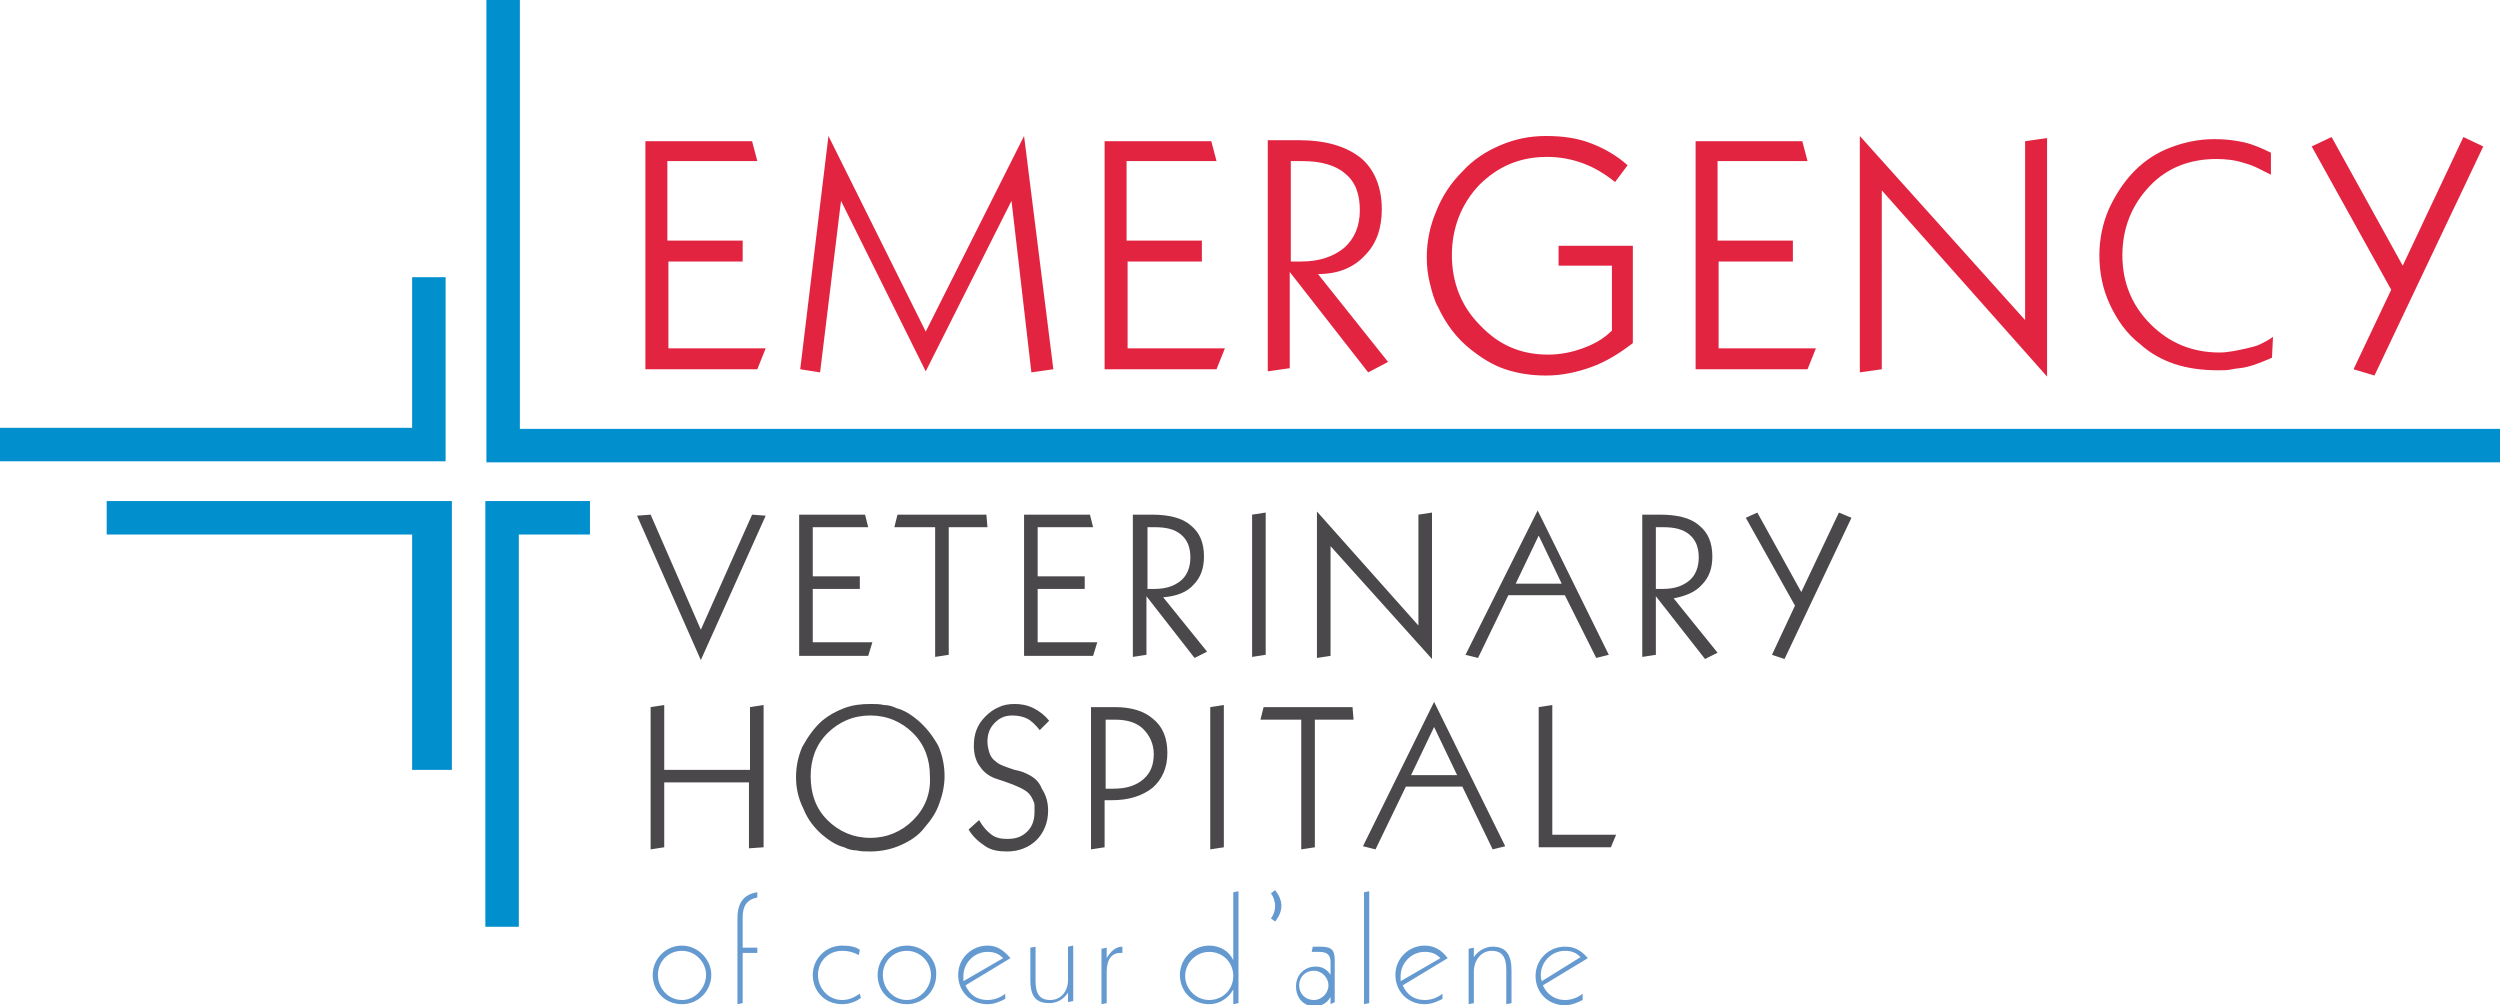 <?xml version="1.0" encoding="utf-8"?>
<!-- Generator: Adobe Illustrator 19.0.0, SVG Export Plug-In . SVG Version: 6.00 Build 0)  -->
<svg version="1.1" id="Layer_1" xmlns="http://www.w3.org/2000/svg" xmlns:xlink="http://www.w3.org/1999/xlink" x="0px" y="0px"
	 viewBox="0 0 239 96.1" style="enable-background:new 0 0 239 96.1;" xml:space="preserve">
<style type="text/css">
	.st0{fill:#028FCE;}
	.st1{fill:#E22441;}
	.st2{fill:#659AD1;}
	.st3{fill:#4A484A;}
</style>
<path class="st0" d="M46.4,88.6h3.2V51.1h6.8v-3.2h-10V88.6z M10.2,51.1h29.2v22.5h3.8V47.9h-33V51.1z M42.6,26.5h-3.2v14.4H0v3.2
	h42.6V26.5z M49.7,40.9V0h-3.2v44.2H239v-3.2H49.7z"/>
<path class="st1" d="M63.8,25H71v-2h-7.2v-7.6h8.6l-0.5-1.9H61.7v21.8h10.7l0.8-2h-9.3V25z M88.5,31.7L79.2,13l-2.7,22.3l1.9,0.3
	l2-16.4l8.1,16.3l8.2-16.3l1.9,16.4l2.1-0.3L97.9,13L88.5,31.7z M107.7,25h7.2v-2h-7.2v-7.6h8.6l-0.5-1.9h-10.2v21.8h10.7l0.8-2
	h-9.3V25z M130.5,24.4c1.1-1.1,1.6-2.6,1.6-4.4c0-2.1-0.7-3.8-2-4.9c-1.4-1.1-3.3-1.7-6-1.7h-2.9v22.1l2.1-0.3v-9.2l7.5,9.6l1.9-1
	l-6.7-8.4C127.9,26.2,129.4,25.6,130.5,24.4z M123.4,24.9v-9.5h1.1c1.8,0,3.2,0.4,4.1,1.2c1,0.8,1.4,2,1.4,3.5s-0.5,2.7-1.5,3.6
	c-1,0.8-2.3,1.3-4.1,1.3H123.4z M149.1,25.4h5v6.2c-0.8,0.8-1.7,1.3-2.8,1.7c-1.1,0.4-2.2,0.6-3.3,0.6c-2.6,0-4.7-0.9-6.5-2.8
	c-1.8-1.8-2.7-4.1-2.7-6.7c0-2.6,0.9-4.9,2.6-6.7c1.8-1.8,3.9-2.7,6.5-2.7c1.2,0,2.3,0.2,3.4,0.6c1.1,0.4,2.1,1,3.1,1.8l1.2-1.6
	c-1-0.9-2.2-1.6-3.5-2.1c-1.3-0.5-2.7-0.7-4.3-0.7c-1.6,0-3,0.3-4.4,0.9c-1.4,0.6-2.6,1.4-3.6,2.5c-1.1,1.1-1.9,2.3-2.5,3.8
	c-0.6,1.4-0.9,2.9-0.9,4.4c0,0.9,0.1,1.7,0.3,2.5c0.2,0.8,0.4,1.6,0.8,2.3c0.7,1.5,1.7,2.9,3.1,4c1,0.8,2.1,1.5,3.3,1.9
	c1.2,0.4,2.5,0.6,3.9,0.6c1.5,0,2.9-0.3,4.3-0.8c1.4-0.5,2.7-1.3,4-2.3v-9.3h-7.1V25.4z M164.2,25h7.2v-2h-7.2v-7.6h8.6l-0.5-1.9
	h-10.2v21.8h10.7l0.8-2h-9.3V25z M193.6,30.6L177.8,13v22.6l2.1-0.3V18.2L195.7,36V13.2l-2.1,0.3V30.6z M214.8,33.3
	c-0.9,0.2-1.8,0.4-2.6,0.4c-2.6,0-4.8-0.9-6.6-2.7c-1.8-1.8-2.7-4-2.7-6.6c0-2.6,0.9-4.8,2.6-6.6c1.7-1.8,3.9-2.6,6.4-2.6
	c0.9,0,1.8,0.1,2.7,0.4c0.4,0.1,0.9,0.3,1.3,0.5c0.4,0.2,0.8,0.4,1.2,0.6l0-2.1c-0.8-0.4-1.7-0.8-2.6-1c-0.9-0.2-1.8-0.3-2.8-0.3
	c-1.5,0-2.9,0.3-4.2,0.8c-1.3,0.5-2.4,1.2-3.4,2.2c-1.1,1.1-1.9,2.4-2.5,3.7c-0.6,1.4-0.9,2.9-0.9,4.4c0,1.6,0.3,3.2,1,4.7
	s1.6,2.8,2.9,3.8c1,0.9,2.1,1.5,3.3,1.9c1.2,0.4,2.6,0.6,4.2,0.6c0.4,0,0.9,0,1.3-0.1c0.5-0.1,0.9-0.1,1.3-0.2
	c0.9-0.2,1.8-0.6,2.5-0.9l0.1-2c-0.4,0.3-0.8,0.5-1.2,0.7S215.2,33.2,214.8,33.3z M235.5,13.1l-5.8,12.3l-6.8-12.3L221,14l7.6,13.7
	l-3.6,7.6l2,0.6L237.4,14L235.5,13.1z"/>
<path class="st2" d="M65.2,90.4c-1.6,0-2.8,1.3-2.8,2.8c0,1.6,1.2,2.8,2.8,2.8c1.6,0,2.8-1.3,2.8-2.8C68,91.7,66.7,90.4,65.2,90.4z
	 M65.2,95.6c-1.3,0-2.3-1.1-2.3-2.4c0-1.3,1-2.3,2.3-2.3c1.3,0,2.3,1.1,2.3,2.3S66.5,95.6,65.2,95.6z M70.5,87.8V96l0.5-0.1v-4.8
	h1.4v-0.5H71v-2.9c0-1.1,0.4-1.7,1.4-1.9v-0.5C71.1,85.5,70.5,86.3,70.5,87.8z M80.5,95.6c-1.3,0-2.3-1.1-2.3-2.4
	c0-1.3,1-2.3,2.3-2.3c0.6,0,1,0.1,1.6,0.4l0.1-0.5c-0.4-0.3-1-0.4-1.7-0.4c-1.6,0-2.8,1.3-2.8,2.8c0,1.6,1.2,2.8,2.8,2.8
	c0.6,0,1.3-0.2,1.8-0.6L82.2,95C81.6,95.4,81.1,95.6,80.5,95.6z M86.7,90.4c-1.6,0-2.8,1.3-2.8,2.8c0,1.6,1.2,2.8,2.8,2.8
	c1.6,0,2.8-1.3,2.8-2.8C89.6,91.7,88.3,90.4,86.7,90.4z M86.7,95.6c-1.3,0-2.3-1.1-2.3-2.4c0-1.3,1-2.3,2.3-2.3
	c1.3,0,2.3,1.1,2.3,2.3S88,95.6,86.7,95.6z M94.4,90.4c-1.5,0-2.8,1.2-2.8,2.8s1.2,2.8,2.8,2.8c0.6,0,1.1-0.2,1.7-0.5V95
	c-0.5,0.4-1.1,0.6-1.7,0.6c-1,0-1.7-0.5-2.1-1.4l4.3-2.6C95.9,90.8,95.3,90.4,94.4,90.4z M92.1,93.8c0-0.2,0-0.4,0-0.5
	c0-1.2,1-2.3,2.3-2.3c0.7,0,1.1,0.2,1.5,0.6L92.1,93.8z M102.1,93.7c0,1.1-0.7,1.9-1.7,1.9c-1,0-1.4-0.6-1.4-1.8v-3.3l-0.5,0.1v3.1
	c0,1.5,0.5,2.2,1.8,2.2c0.8,0,1.4-0.4,1.8-1v0.9l0.5-0.1v-5.3l-0.5,0.1V93.7z M105.8,91.6v-1l-0.5,0.1V96l0.5-0.1v-3
	c0-1.2,0.5-1.8,1.3-1.8h0.2v-0.6C106.7,90.5,106.2,90.9,105.8,91.6z M117.9,91.8c-0.4-0.9-1.3-1.4-2.3-1.4c-1.6,0-2.8,1.3-2.8,2.8
	c0,1.6,1.2,2.8,2.8,2.8c0.9,0,1.8-0.5,2.3-1.4V96l0.5-0.1V85.2l-0.5,0.1V91.8z M115.6,95.6c-1.3,0-2.3-1.1-2.3-2.3s1-2.3,2.3-2.3
	s2.3,1,2.3,2.3S116.9,95.6,115.6,95.6z M121.5,85.4c0.3,0.4,0.4,0.9,0.4,1.2c0,0.4-0.1,0.8-0.4,1.2l0.4,0.3c0.4-0.5,0.6-1,0.6-1.5
	c0-0.5-0.2-1-0.6-1.5L121.5,85.4z M126.2,90.5c-0.2,0-0.4,0-0.7,0l-0.1,0.5c0.3,0,0.5,0,0.7,0c0.8,0,1.1,0.3,1.1,1v1.2
	c-0.3-0.5-0.8-0.8-1.4-0.8c-1.1,0-1.9,0.8-1.9,1.9s0.7,1.9,1.8,1.9c0.6,0,1.2-0.3,1.5-0.9V96l0.4-0.2v-4
	C127.6,90.8,127.3,90.5,126.2,90.5z M125.6,95.6c-0.8,0-1.4-0.6-1.4-1.4c0-0.8,0.6-1.4,1.4-1.4c0.8,0,1.4,0.7,1.4,1.4
	S126.4,95.6,125.6,95.6z M130.4,96l0.5-0.1V85.2l-0.5,0.1V96z M136.2,90.4c-1.5,0-2.8,1.2-2.8,2.8s1.2,2.8,2.8,2.8
	c0.6,0,1.1-0.2,1.7-0.5V95c-0.5,0.4-1.1,0.6-1.7,0.6c-1,0-1.7-0.5-2.1-1.4l4.3-2.6C137.8,90.8,137.1,90.4,136.2,90.4z M133.9,93.8
	c0-0.2,0-0.4,0-0.5c0-1.2,1-2.3,2.3-2.3c0.7,0,1.1,0.2,1.5,0.6L133.9,93.8z M142.7,90.5c-0.7,0-1.4,0.4-1.8,1v-0.9l-0.5,0.1V96
	l0.5-0.1v-3c0-1.1,0.7-2,1.7-2c1,0,1.4,0.6,1.4,1.8V96l0.5-0.1v-3.1C144.5,91.3,144,90.5,142.7,90.5z M147.5,94.2l4.3-2.6
	c-0.7-0.8-1.3-1.1-2.2-1.1c-1.5,0-2.8,1.2-2.8,2.8s1.2,2.8,2.8,2.8c0.6,0,1.1-0.2,1.7-0.5V95c-0.5,0.4-1.1,0.6-1.7,0.6
	C148.7,95.6,147.9,95.1,147.5,94.2z M147.3,93.2c0-1.2,1-2.3,2.3-2.3c0.7,0,1.1,0.2,1.5,0.6l-3.7,2.3
	C147.3,93.5,147.3,93.4,147.3,93.2z"/>
<path class="st3" d="M67,60.2l-4.8-11l-1.3,0.1l6.1,13.8l6.2-13.8l-1.3-0.1L67,60.2z M83.4,61.4h-5.7v-5.1h4.5v-1.2h-4.5v-4.7h5.3
	l-0.3-1.2h-6.3v13.5h6.6L83.4,61.4z M94.3,49.2h-8.5l-0.3,1.2h3.9v12.4l1.3-0.2V50.4h3.7L94.3,49.2z M104.9,61.4h-5.7v-5.1h4.5v-1.2
	h-4.5v-4.7h5.3l-0.3-1.2h-6.3v13.5h6.6L104.9,61.4z M114.1,55.9c0.7-0.7,1-1.6,1-2.7c0-1.3-0.4-2.3-1.3-3c-0.8-0.7-2.1-1-3.7-1h-1.8
	v13.6l1.3-0.2V57l4.6,5.9l1.2-0.6l-4.2-5.2C112.5,57,113.5,56.6,114.1,55.9z M109.7,56.3v-5.9h0.7c1.1,0,1.9,0.2,2.5,0.7
	c0.6,0.5,0.9,1.2,0.9,2.2c0,0.9-0.3,1.7-0.9,2.2s-1.4,0.8-2.5,0.8H109.7z M121,49l-1.3,0.2v13.6l1.3-0.2V49z M127.1,52.1l9.8,10.9
	V49l-1.3,0.2v10.6l-9.7-10.9v14l1.3-0.2V52.1z M152.6,62.9l1.2-0.3l-6.8-13.8l-6.9,13.8l1.2,0.3l2.9-6h5.4L152.6,62.9z M144.9,55.8
	l2.2-4.6l2.2,4.6H144.9z M162.7,55.9c0.7-0.7,1-1.6,1-2.7c0-1.3-0.4-2.3-1.3-3c-0.8-0.7-2.1-1-3.7-1H157v13.6l1.3-0.2V57L163,63
	l1.2-0.6l-4.2-5.2C161.1,57,162.1,56.6,162.7,55.9z M158.3,56.3v-5.9h0.7c1.1,0,1.9,0.2,2.5,0.7c0.6,0.5,0.9,1.2,0.9,2.2
	c0,0.9-0.3,1.7-0.9,2.2s-1.4,0.8-2.5,0.8H158.3z M175.8,49l-3.6,7.6l-4.2-7.6l-1.1,0.5l4.7,8.4l-2.2,4.7l1.2,0.4l6.4-13.5L175.8,49z
	 M71.6,73.6h-8.1v-6.2l-1.3,0.2v13.6l1.3-0.2v-6.2h8.1v6.3L73,81V67.4l-1.3,0.2V73.6z M87.8,68.9c-0.6-0.5-1.3-1-2.1-1.2
	c-0.4-0.2-0.8-0.3-1.2-0.3c-0.4-0.1-0.8-0.1-1.3-0.1c-0.9,0-1.7,0.1-2.5,0.4c-0.8,0.3-1.5,0.7-2.1,1.2c-0.8,0.7-1.4,1.6-1.9,2.5
	c-0.4,0.9-0.6,1.9-0.6,2.9c0,1,0.2,2,0.7,3c0.4,1,1,1.8,1.8,2.5c0.6,0.5,1.3,1,2.1,1.2c0.4,0.2,0.8,0.3,1.2,0.3
	c0.4,0.1,0.8,0.1,1.3,0.1c1,0,2-0.2,2.9-0.6c0.9-0.4,1.7-0.9,2.3-1.7c0.6-0.7,1.1-1.4,1.4-2.3c0.3-0.8,0.5-1.7,0.5-2.6
	c0-1-0.2-2-0.6-2.9C89.2,70.4,88.6,69.6,87.8,68.9z M87.3,78.4c-1.1,1.1-2.5,1.7-4.1,1.7c-1.6,0-3-0.6-4.1-1.7
	c-1.1-1.1-1.6-2.5-1.6-4.2c0-1.6,0.5-3,1.6-4.1c1.1-1.1,2.5-1.7,4.1-1.7c1.6,0,3,0.6,4.1,1.7c1.1,1.1,1.6,2.5,1.6,4.1
	C89,75.9,88.4,77.3,87.3,78.4z M98,73.9c-0.2-0.1-0.5-0.2-1-0.3c-0.9-0.3-1.5-0.5-1.8-0.8c-0.3-0.2-0.5-0.5-0.6-0.8
	c-0.1-0.3-0.2-0.7-0.2-1.1c0-0.7,0.2-1.3,0.7-1.8c0.5-0.5,1-0.7,1.7-0.7c0.5,0,1,0.1,1.4,0.3c0.4,0.2,0.8,0.6,1.2,1.1l0.9-0.9
	c-0.4-0.5-0.9-0.9-1.5-1.2c-0.6-0.3-1.2-0.4-1.8-0.4c-0.6,0-1.1,0.1-1.5,0.3c-0.5,0.2-0.9,0.5-1.3,0.9c-0.8,0.8-1.1,1.7-1.1,2.8
	c0,0.8,0.2,1.5,0.6,2c0.4,0.6,1,1,1.7,1.2l0.6,0.2c1.2,0.4,2,0.8,2.3,1.1c0.2,0.2,0.4,0.5,0.5,0.8c0.1,0.2,0.1,0.3,0.1,0.5
	c0,0.1,0,0.3,0,0.5c0,0.8-0.2,1.4-0.7,1.9c-0.5,0.5-1.1,0.7-1.9,0.7c-0.6,0-1.1-0.1-1.5-0.4c-0.4-0.3-0.8-0.7-1.2-1.4l-1,0.9
	c0.4,0.7,1,1.2,1.6,1.6c0.6,0.4,1.3,0.5,2.1,0.5c1.1,0,2.1-0.4,2.8-1.1s1.1-1.7,1.1-2.8c0-0.8-0.2-1.5-0.6-2.1
	C99.3,74.6,98.7,74.2,98,73.9z M106.6,67.6h-2.3v13.6l1.3-0.2v-4.5h0.7c1.6,0,2.9-0.4,3.9-1.2c0.9-0.8,1.4-1.9,1.4-3.3
	c0-1.4-0.4-2.5-1.4-3.3C109.4,68,108.2,67.6,106.6,67.6z M109.3,74.5c-0.7,0.6-1.6,0.9-2.9,0.9h-0.3l-0.4,0v-6.6h0.9
	c1.2,0,2.1,0.3,2.7,0.9c0.6,0.6,1,1.4,1,2.4C110.3,73.1,110,73.9,109.3,74.5z M115.7,81.2L117,81V67.4l-1.3,0.2V81.2z M120.8,67.6
	l-0.3,1.2h3.9v12.4l1.3-0.2V68.8h3.7l-0.1-1.2H120.8z M130.3,80.9l1.2,0.3l2.9-6h5.4l2.9,6l1.2-0.3l-6.8-13.8L130.3,80.9z
	 M134.9,74.1l2.2-4.6l2.2,4.6H134.9z M148.4,67.4l-1.3,0.2V81h6.9l0.5-1.2h-6.1V67.4z"/>
</svg>
